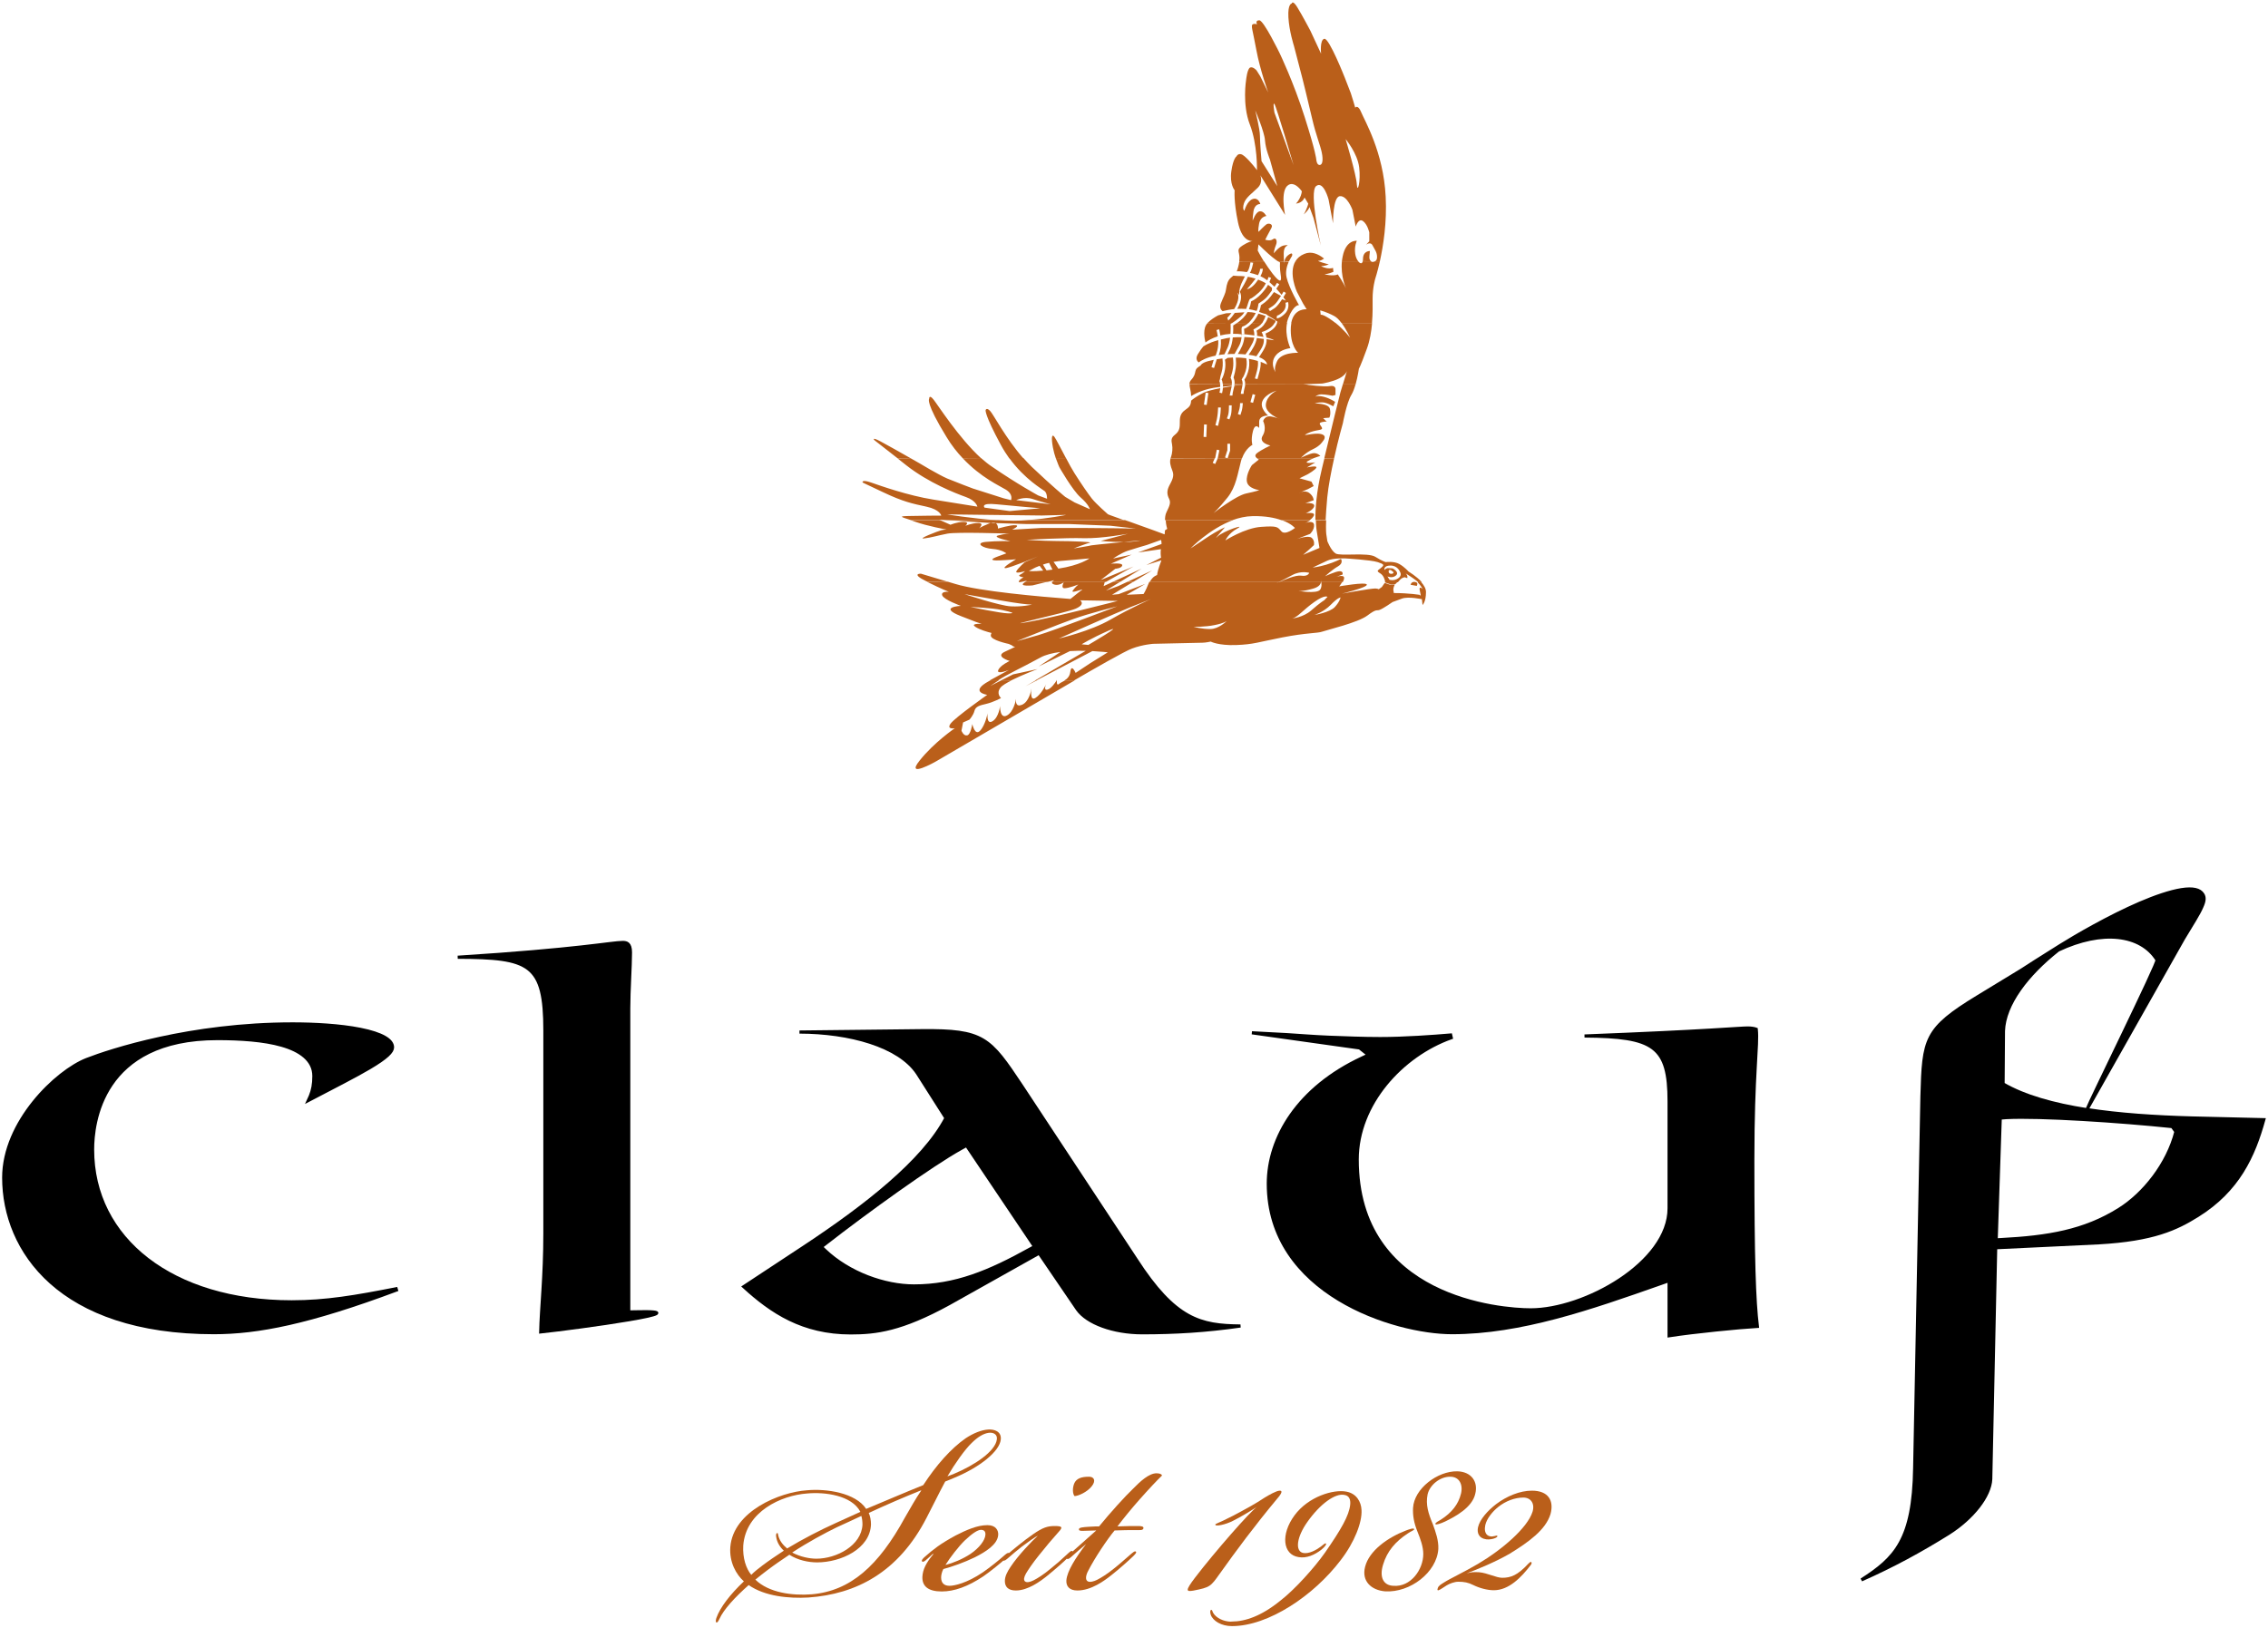 <?xml version="1.0" encoding="utf-8"?>
<!-- Generator: Adobe Illustrator 28.7.1, SVG Export Plug-In . SVG Version: 9.03 Build 54978)  -->
<svg xmlns="http://www.w3.org/2000/svg" version="1.1" width="110" height="79"><svg xmlns:xlink="http://www.w3.org/1999/xlink" version="1.0" id="Ebene_1" x="0" y="0" viewBox="0 0 183.97 132.09" enable-background="new 0 0 183.97 132.09" xml:space="preserve" width="110" height="79">
<g>
	<path fill-rule="evenodd" clip-rule="evenodd" fill="#BA5F1A" d="M70.26,122.41c-0.86-1.31-3.24-1.66-4.81-1.51   c-2.2,0.15-5.97,1.69-6.21,4.6c-0.09,1.25,0.48,2.23,1.1,2.79c-1.1,1.04-1.93,2.11-2.23,2.97c-0.03,0.09-0.09,0.33,0,0.36   c0.09,0.03,0.15-0.09,0.24-0.27c0.36-0.8,1.28-1.78,2.38-2.76c1.31,0.92,3.27,1.1,4.84,1.01c3.86-0.27,7.3-2.02,9.59-6.47   c0.47-0.89,0.95-1.9,1.51-2.94c0.24-0.09,0.59-0.24,0.8-0.33c1.99-0.83,3.62-2.11,3.71-3.09c0.06-0.65-0.53-0.83-1.01-0.8   c-0.56,0.03-1.22,0.3-1.84,0.71c-1.19,0.83-2.38,2.17-3.44,3.8C73.32,121.11,71.9,121.73,70.26,122.41L70.26,122.41z M76.85,119.77   c0.59-1.01,1.43-2.2,1.96-2.7c0.48-0.48,0.95-0.77,1.37-0.83c0.39-0.06,0.74,0.12,0.68,0.53c-0.12,0.98-1.84,2.11-3.47,2.79   C77.24,119.62,77,119.71,76.85,119.77L76.85,119.77z M66.28,126.75c1.93,0,4.31-1.1,4.37-3.09c0-0.33-0.06-0.65-0.18-0.92   c1.46-0.68,2.79-1.25,4.25-1.84v0.03c-0.45,0.65-0.86,1.4-1.31,2.17c-2.14,3.92-4.42,5.97-7.57,6.24   c-1.57,0.12-3.47-0.12-4.57-1.19c0.33-0.27,0.62-0.5,0.98-0.77c0.59-0.45,1.16-0.83,1.78-1.25   C64.71,126.57,65.57,126.75,66.28,126.75L66.28,126.75z M66.22,126.45c-0.56,0-1.31-0.15-1.96-0.5c1.31-0.86,2.64-1.57,3.62-2.05   c0.71-0.33,1.37-0.62,1.99-0.92c0.06,0.21,0.09,0.45,0.09,0.71C69.88,125.38,67.86,126.45,66.22,126.45L66.22,126.45z    M69.79,122.65c-0.65,0.3-1.31,0.59-1.96,0.89c-1.31,0.59-2.7,1.31-3.98,2.08c-0.33-0.27-0.59-0.59-0.71-1.01   c-0.03-0.12-0.03-0.24-0.09-0.24c-0.09,0-0.12,0.15-0.09,0.3c0.06,0.45,0.3,0.83,0.62,1.13c-0.68,0.45-1.16,0.77-1.72,1.19   c-0.33,0.24-0.68,0.53-0.92,0.77c-0.42-0.5-0.71-1.37-0.65-2.38c0.21-2.76,3.09-4.07,5.17-4.22   C66.91,121.02,69.1,121.31,69.79,122.65L69.79,122.65z"/>
	<path fill-rule="evenodd" clip-rule="evenodd" fill="#BA5F1A" d="M77.02,128.65c-0.45,0-0.68-0.24-0.68-0.68   c0-0.18,0.06-0.45,0.18-0.68c0.68-0.18,1.69-0.53,2.55-0.95c0.89-0.45,1.84-1.04,1.9-1.81c0.03-0.39-0.21-0.8-0.86-0.8h-0.03   c-0.8,0-1.69,0.39-2.55,0.83c-0.56,0.3-1.13,0.65-1.46,0.89c-0.45,0.33-0.71,0.54-1.1,0.89c-0.12,0.12-0.24,0.24-0.18,0.33   c0.06,0.06,0.15,0.03,0.3-0.09c0.18-0.15,0.5-0.45,0.59-0.53l0.03,0.03c-0.59,0.71-0.86,1.25-0.89,1.84   c-0.03,0.77,0.48,1.19,1.57,1.19c1.01,0,2.11-0.39,3.36-1.22c0.53-0.36,1.48-1.13,1.87-1.49c0.18-0.15,0.3-0.3,0.24-0.39   c-0.06-0.06-0.15-0.03-0.33,0.12c-0.56,0.5-1.25,1.04-1.81,1.43C78.42,128.44,77.41,128.65,77.02,128.65L77.02,128.65z    M76.69,126.96c0.36-0.59,1.1-1.54,1.57-1.99c0.59-0.56,1.04-0.86,1.31-0.86c0.27,0,0.39,0.15,0.36,0.42   c-0.03,0.42-0.48,1.04-1.22,1.54C78.09,126.48,77.29,126.81,76.69,126.96L76.69,126.96z"/>
	<path fill-rule="evenodd" clip-rule="evenodd" fill="#BA5F1A" d="M88.32,119.8c-0.56,0-1.01,0.12-1.19,0.56   c-0.15,0.39-0.12,0.83,0.03,1.01c0.3,0,1.04-0.33,1.4-0.8c0.36-0.45,0.18-0.77-0.21-0.77H88.32L88.32,119.8z M84.19,124.58   c-0.47,0.42-1.63,1.63-2.23,2.55c-0.24,0.36-0.45,0.74-0.45,1.13c0,0.47,0.27,0.77,0.89,0.77c0.98,0,1.99-0.74,2.58-1.22   c0.59-0.48,1.34-1.13,1.69-1.49c0.09-0.09,0.42-0.39,0.33-0.47c-0.09-0.09-0.21,0.03-0.47,0.27c-0.48,0.45-0.74,0.68-1.37,1.19   c-0.5,0.42-1.01,0.74-1.31,0.89c-0.3,0.15-0.56,0.21-0.71,0.09c-0.12-0.12-0.09-0.33,0.09-0.65c0.18-0.3,0.53-0.83,1.04-1.46   c0.59-0.74,1.07-1.31,1.6-1.9c0.36-0.39,0.3-0.48-0.33-0.48c-0.56,0-0.95,0.12-1.72,0.65c-0.71,0.48-1.78,1.37-2.11,1.66   c-0.33,0.3-0.39,0.42-0.33,0.48c0.09,0.06,0.21-0.03,0.45-0.24c0.3-0.27,0.62-0.53,1.07-0.89   C83.36,125.12,83.98,124.67,84.19,124.58L84.19,124.58z"/>
	<path fill="#BA5F1A" d="M88.1,125.26c-0.86,1.13-1.54,2.2-1.6,2.94c-0.03,0.45,0.21,0.83,0.89,0.83c1.13,0,2.2-0.8,2.73-1.22   c0.62-0.48,1.48-1.25,1.81-1.57c0.21-0.21,0.27-0.3,0.21-0.36c-0.09-0.09-0.27,0.09-0.42,0.21c-0.36,0.3-0.86,0.77-1.4,1.19   c-0.48,0.39-0.98,0.71-1.34,0.89c-0.24,0.12-0.56,0.21-0.74,0.12c-0.24-0.12-0.15-0.53,0.03-0.86c0.53-1.04,1.54-2.55,2.14-3.27   c0.68-0.03,1.16-0.03,1.81-0.03c0.24,0,0.5,0.03,0.53-0.15c0.03-0.15-0.18-0.18-0.42-0.18c-0.48,0-1.01,0-1.69,0.03   c0.59-0.77,1.13-1.43,1.81-2.2c0.68-0.77,1.46-1.6,1.81-1.93c-0.03-0.09-0.15-0.18-0.45-0.18c-0.62,0-1.34,0.68-1.87,1.22   c-0.68,0.65-1.87,1.96-2.79,3.09c-0.12,0-0.45,0-0.83,0.03c-0.48,0.03-0.77,0.06-0.8,0.18c-0.03,0.15,0.12,0.15,0.33,0.15   c0.36,0,0.68-0.03,1.07-0.03c-0.56,0.5-1.37,1.22-2.17,1.93c-0.21,0.18-0.27,0.3-0.21,0.36c0.06,0.06,0.15,0.03,0.36-0.15   C87.27,125.98,87.62,125.65,88.1,125.26L88.1,125.26z"/>
	<path fill-rule="evenodd" clip-rule="evenodd" fill="#BA5F1A" d="M101.97,122.24c-0.5,0.3-3.5,3.74-5.02,5.73   c-0.86,1.13-0.71,1.16-0.15,1.07c1.37-0.27,1.4-0.33,2.14-1.37c1.4-1.96,2.76-3.8,4.66-6.09c0.42-0.48,0.42-0.65,0.21-0.65   c-0.27,0-0.89,0.36-1.22,0.56c-0.74,0.5-1.69,1.01-2.58,1.48c-1.37,0.71-1.46,0.62-1.42,0.74c0.03,0.12,0.77,0,1.42-0.33   C100.63,123.07,101.38,122.62,101.97,122.24L101.97,122.24z"/>
	<path fill="#BA5F1A" d="M99.88,131.56c-0.62,0-1.25-0.3-1.49-0.74c-0.06-0.12-0.06-0.24-0.15-0.21c-0.09,0-0.09,0.21-0.03,0.39   c0.18,0.5,0.86,0.92,1.72,0.92c2.97,0,6.65-2.49,8.82-5.35c1.13-1.46,1.75-3.09,1.69-4.07c-0.03-0.68-0.42-1.34-1.22-1.49   c-1.04-0.21-3.09,0.39-4.22,1.93c-1.13,1.54-0.95,3.18,0.33,3.38c0.65,0.12,1.31-0.18,1.84-0.59c0.3-0.24,0.45-0.47,0.39-0.5   c-0.06-0.09-0.21,0.09-0.42,0.24c-0.36,0.27-0.98,0.62-1.46,0.51c-0.65-0.18-0.48-1.31,0.36-2.5c1.04-1.48,2.29-2.38,3.03-2.2   c0.36,0.06,0.5,0.36,0.45,0.8c-0.09,0.86-0.71,1.96-2.05,3.89c-0.86,1.22-2.46,3-3.62,3.89c-1.54,1.25-2.85,1.69-3.95,1.69H99.88   L99.88,131.56z"/>
	<path fill="#BA5F1A" d="M117.65,119.8c0.71,0,1.04,0.62,0.86,1.37c-0.21,0.86-0.74,1.54-1.63,2.11c-0.18,0.12-0.47,0.24-0.45,0.36   c0.03,0.09,0.42-0.03,0.8-0.21c0.8-0.39,2.2-1.13,2.44-2.26c0.24-0.98-0.33-1.78-1.46-1.81c-1.6-0.03-3.5,1.4-3.59,2.97   c-0.03,0.59,0.06,1.19,0.36,1.93c0.24,0.59,0.47,1.22,0.47,1.81c0,1.25-1.01,2.7-2.43,2.58c-0.77-0.03-1.16-0.65-0.83-1.72   c0.33-1.1,1.01-1.87,1.99-2.52c0.3-0.21,0.56-0.27,0.53-0.36c-0.03-0.12-0.45,0.03-0.68,0.12c-1.46,0.56-2.97,1.63-3.3,2.94   c-0.3,1.16,0.5,1.9,1.63,1.99c2.02,0.12,4.19-1.54,4.31-3.44c0.03-0.68-0.21-1.37-0.45-2.02c-0.36-0.86-0.59-1.57-0.42-2.41   c0.18-0.77,1.01-1.43,1.81-1.43H117.65L117.65,119.8z"/>
	<path fill="#BA5F1A" d="M118.97,127.64c0.95-0.36,2.32-0.92,3.5-1.6c1.54-0.95,2.91-1.93,3.3-3.21c0.3-1.1-0.18-1.9-1.51-1.9   c-0.98,0-2.05,0.45-2.91,1.1c-0.68,0.53-1.31,1.22-1.46,1.87c-0.09,0.42,0.03,0.89,0.68,0.98c0.24,0.03,0.54-0.03,0.68-0.09   c0.09-0.03,0.24-0.12,0.21-0.18c-0.03-0.06-0.09-0.03-0.21,0c-0.56,0.15-0.92-0.18-0.77-0.89c0.12-0.53,0.59-1.1,1.04-1.46   c0.62-0.5,1.37-0.77,2.05-0.77c0.59,0,0.95,0.47,0.74,1.16c-0.42,1.31-2.46,3.06-4.42,4.22c-1.1,0.65-2.32,1.22-2.76,1.51   c-0.24,0.15-0.45,0.27-0.5,0.45c-0.06,0.15-0.03,0.21,0.06,0.18c0.12-0.03,0.45-0.27,0.65-0.39c0.24-0.15,0.65-0.3,0.95-0.3   c0.47,0,0.8,0.06,1.22,0.27c0.48,0.24,1.13,0.42,1.66,0.42c1.22,0,2.23-1.04,3-2.05c0.03-0.03,0.12-0.18,0.03-0.24   c-0.06-0.03-0.15,0.06-0.24,0.15c-0.86,0.92-1.4,1.13-2.11,1.13c-0.48,0-1.19-0.39-1.87-0.45   C119.48,127.52,119.33,127.55,118.97,127.64L118.97,127.64z"/>
	<path d="M162.25,90.7l-0.33,9.88l0.39-0.02c3.82-0.2,6.75-0.68,9.59-2.46c2.01-1.26,3.93-3.68,4.6-6.3l-0.3-0.41   c-4.2-0.44-10.71-0.87-13.44-0.73L162.25,90.7L162.25,90.7z M169.28,90.02c0.25-0.68,5.81-11.96,5.69-12.15   c-1.31-2.1-4.44-2.49-8.02-0.8c-2.51,1.98-4.36,4.39-4.44,6.56l-0.03,4.3C164.21,88.94,166.59,89.6,169.28,90.02L169.28,90.02z    M167.13,76.69c1.25-0.78,3.91-2.33,6.43-3.42c1.26-0.54,2.45-0.95,3.38-1.1c0.95-0.15,1.5-0.01,1.74,0.37   c0.15,0.24,0.16,0.51-0.09,1.05c-0.12,0.28-0.31,0.62-0.56,1.04l-0.92,1.52l-7.83,13.86c2.64,0.41,5.57,0.6,8.49,0.68l5.86,0.14   c-0.82,2.95-2.07,5.72-5.37,7.78c-1.73,1.08-3.6,1.96-8.01,2.21l-8.37,0.4l-0.4,18.78c-0.06,1.37-1.47,3.17-3.44,4.41   c-2.28,1.42-4.48,2.62-7.05,3.76c2.73-1.75,4.23-3.23,4.32-9.08l0.59-30.15c0.13-4.67,0.22-5.46,4.5-8.07l3.58-2.18   C164.48,78.36,165.47,77.73,167.13,76.69L167.13,76.69z"/>
	<path fill="none" stroke="#000000" stroke-width="0.255" stroke-miterlimit="3.864" d="M162.25,90.7l-0.33,9.88l0.39-0.02   c3.82-0.2,6.75-0.68,9.59-2.46c2.01-1.26,3.93-3.68,4.6-6.3l-0.3-0.41c-4.2-0.44-10.71-0.87-13.44-0.73L162.25,90.7L162.25,90.7z    M169.28,90.02c0.25-0.68,5.81-11.96,5.69-12.15c-1.31-2.1-4.44-2.49-8.02-0.8c-2.51,1.98-4.36,4.39-4.44,6.56l-0.03,4.3   C164.21,88.94,166.59,89.6,169.28,90.02L169.28,90.02z M167.13,76.69c1.25-0.78,3.91-2.33,6.43-3.42c1.26-0.54,2.45-0.95,3.38-1.1   c0.95-0.15,1.5-0.01,1.74,0.37c0.15,0.24,0.16,0.51-0.09,1.05c-0.12,0.28-0.31,0.62-0.56,1.04l-0.92,1.52l-7.83,13.86   c2.64,0.41,5.57,0.6,8.49,0.68l5.86,0.14c-0.82,2.95-2.07,5.72-5.37,7.78c-1.73,1.08-3.6,1.96-8.01,2.21l-8.37,0.4l-0.4,18.78   c-0.06,1.37-1.47,3.17-3.44,4.41c-2.28,1.42-4.48,2.62-7.05,3.76c2.73-1.75,4.23-3.23,4.32-9.08l0.59-30.15   c0.13-4.67,0.22-5.46,4.5-8.07l3.58-2.18C164.48,78.36,165.47,77.73,167.13,76.69L167.13,76.69z"/>
	<path fill-rule="evenodd" clip-rule="evenodd" d="M32.16,104.65c-7.1,2.65-11.24,3.46-14.81,3.46c-12.5,0-17.05-6.67-17.05-12.58   c0-4.51,4.26-8.61,6.73-9.58c1.9-0.74,8.41-2.89,16.7-2.89c1.75,0,3.85,0.11,5.5,0.44c1.75,0.35,2.61,0.86,2.61,1.46   c0,0.35-0.44,0.82-1.88,1.67c-1.15,0.68-2.79,1.51-4.95,2.64l0.16-0.35c0.2-0.49,0.29-0.98,0.29-1.63c0-1.31-1.14-2.08-2.61-2.5   c-1.46-0.42-3.37-0.54-5.22-0.54c-9.43,0-10.12,6.91-10.12,9c0,7.26,6.46,12.36,16.15,12.36c2.78,0,5.17-0.41,8.47-1.06   L32.16,104.65L32.16,104.65z"/>
	<path fill="none" stroke="#000000" stroke-width="0.255" stroke-miterlimit="3.864" d="M32.16,104.65   c-7.1,2.65-11.24,3.46-14.81,3.46c-12.5,0-17.05-6.67-17.05-12.58c0-4.51,4.26-8.61,6.73-9.58c1.9-0.74,8.41-2.89,16.7-2.89   c1.75,0,3.85,0.11,5.5,0.44c1.75,0.35,2.61,0.86,2.61,1.46c0,0.35-0.44,0.82-1.88,1.67c-1.15,0.68-2.79,1.51-4.95,2.64l0.16-0.35   c0.2-0.49,0.29-0.98,0.29-1.63c0-1.31-1.14-2.08-2.61-2.5c-1.46-0.42-3.37-0.54-5.22-0.54c-9.43,0-10.12,6.91-10.12,9   c0,7.26,6.46,12.36,16.15,12.36c2.78,0,5.17-0.41,8.47-1.06L32.16,104.65L32.16,104.65z"/>
	<path d="M43.86,108.05c0.04-1.91,0.34-4.45,0.34-8.01V83.61c0-5.46-1.23-5.94-7.07-5.96c9.8-0.62,12.49-1.2,13.38-1.2   c0.32,0,0.63,0.07,0.63,0.81c0,1.14-0.14,3.09-0.14,4.55v24.62l0.5-0.01C57.45,106.27,46.79,107.74,43.86,108.05L43.86,108.05z"/>
	<path fill="none" stroke="#000000" stroke-width="0.255" stroke-miterlimit="3.864" d="M43.86,108.05   c0.04-1.91,0.34-4.45,0.34-8.01V83.61c0-5.46-1.23-5.94-7.07-5.96c9.8-0.62,12.49-1.2,13.38-1.2c0.32,0,0.63,0.07,0.63,0.81   c0,1.14-0.14,3.09-0.14,4.55v24.62l0.5-0.01C57.45,106.27,46.79,107.74,43.86,108.05L43.86,108.05z"/>
	<path fill-rule="evenodd" clip-rule="evenodd" d="M64.85,83.72l9.92-0.11c5.01-0.05,5.5,0.57,8.09,4.46l9.29,14.09   c3.17,4.91,5.23,5.38,8.47,5.41c-2.79,0.4-5.29,0.55-7.97,0.55c-2.33,0-4.47-0.78-5.26-1.91l-3.1-4.55l-7.31,4.1   c-3.88,2.13-5.93,2.37-7.97,2.37c-3.89,0-6.42-1.68-8.68-3.75l4.9-3.23c4.92-3.25,9.65-6.93,11.5-10.45l-2.31-3.63   C72.92,84.82,68.9,83.73,64.85,83.72L64.85,83.72z M78.4,92.92l-0.45,0.25c-2.39,1.32-7.69,5.14-11.02,7.74l-0.31,0.24l0.28,0.27   c1.96,1.87,4.86,2.9,7.24,2.9c3.35,0,6.09-1.14,9.43-3l0.35-0.19L78.4,92.92L78.4,92.92z"/>
	<path fill="none" stroke="#000000" stroke-width="0.255" stroke-miterlimit="3.864" d="M64.85,83.72l9.92-0.11   c5.01-0.05,5.5,0.57,8.09,4.46l9.29,14.09c3.17,4.91,5.23,5.38,8.47,5.41c-2.79,0.4-5.29,0.55-7.97,0.55   c-2.33,0-4.47-0.78-5.26-1.91l-3.1-4.55l-7.31,4.1c-3.88,2.13-5.93,2.37-7.97,2.37c-3.89,0-6.42-1.68-8.68-3.75l4.9-3.23   c4.92-3.25,9.65-6.93,11.5-10.45l-2.31-3.63C72.92,84.82,68.9,83.73,64.85,83.72L64.85,83.72z M78.4,92.92l-0.45,0.25   c-2.39,1.32-7.69,5.14-11.02,7.74l-0.31,0.24l0.28,0.27c1.96,1.87,4.86,2.9,7.24,2.9c3.35,0,6.09-1.14,9.43-3l0.35-0.19L78.4,92.92   L78.4,92.92z"/>
	<path d="M135.38,103.89l-0.68,0.24c-5.71,2.01-11.36,3.98-16.92,3.98c-4.64,0-14.9-3.17-14.9-12.09c0-3.72,2.41-7.77,7.6-10.19   l0.53-0.25l-0.72-0.57l-8.74-1.23l2.83,0.15c1.01,0.06,2.14,0.16,3.4,0.21c1.32,0.05,2.79,0.11,4.18,0.11   c1.94,0,4.32-0.17,5.71-0.29l0.05,0.22c-4,1.42-7.63,5.37-7.63,9.88c0,11.29,11.65,12.2,14.07,12.2c4.35,0,11.23-3.8,11.23-8.24   v-8.67c0-4.51-1.24-5.27-6.86-5.31c10.06-0.39,12.56-0.65,13.24-0.65c0.27,0,0.53,0.04,0.69,0.1c0.14,1.32-0.28,3.48-0.28,10.64   c0,8,0.12,11.41,0.37,13.47c-1.51,0.09-5.09,0.44-7.16,0.76V103.89L135.38,103.89z"/>
	<path fill="none" stroke="#000000" stroke-width="0.255" stroke-miterlimit="3.864" d="M135.38,103.89l-0.68,0.24   c-5.71,2.01-11.36,3.98-16.92,3.98c-4.64,0-14.9-3.17-14.9-12.09c0-3.72,2.41-7.77,7.6-10.19l0.53-0.25l-0.72-0.57l-8.74-1.23   l2.83,0.15c1.01,0.06,2.14,0.16,3.4,0.21c1.32,0.05,2.79,0.11,4.18,0.11c1.94,0,4.32-0.17,5.71-0.29l0.05,0.22   c-4,1.42-7.63,5.37-7.63,9.88c0,11.29,11.65,12.2,14.07,12.2c4.35,0,11.23-3.8,11.23-8.24v-8.67c0-4.51-1.24-5.27-6.86-5.31   c10.06-0.39,12.56-0.65,13.24-0.65c0.27,0,0.53,0.04,0.69,0.1c0.14,1.32-0.28,3.48-0.28,10.64c0,8,0.12,11.41,0.37,13.47   c-1.51,0.09-5.09,0.44-7.16,0.76V103.89L135.38,103.89z"/>
	<path fill-rule="evenodd" clip-rule="evenodd" fill="#BA5F1A" d="M81.23,55.18l-0.9,0.46c0.07-0.04,0.25-0.16,0.67-0.45   c0.01,0,0.01-0.01,0.02-0.01l-0.68,0l-0.11,0.06c-1.66,0.9-0.15,1.12-0.15,1.12s-2.57,1.81-2.96,2.32   c-0.39,0.52,0.33,0.39,0.33,0.39s-1.69,1.15-2.86,2.63c-1.18,1.48,1.3,0.08,1.3,0.08l9.95-5.81c0,0,0.55-0.33,1.33-0.78l-0.78,0   c-0.18,0.11-0.37,0.18-0.48,0.28c-0.21,0.19-0.19-0.18-0.18-0.29l-0.02,0.01c-0.08,0.13-0.43,0.67-0.75,0.75   c-0.34,0.08-0.12-0.41-0.09-0.47c-0.03,0.07-0.4,0.84-0.88,1.14c-0.44,0.28-0.35-0.58-0.32-0.77c-0.03,0.19-0.2,1.09-0.78,1.33   c-0.49,0.2-0.5-0.24-0.47-0.48c-0.06,0.3-0.24,1.05-0.72,1.33c-0.61,0.36-0.58-0.76-0.58-0.76s-0.09,0.92-0.61,1.24   c-0.52,0.31-0.4-0.65-0.4-0.65s-0.18,0.97-0.61,1.42c-0.43,0.45-0.63-0.54-0.63-0.54s-0.13,0.88-0.43,0.92   c-0.29,0.05-0.45-0.38-0.45-0.38l0.13-0.67l0.52-0.23c0,0,0.31-0.34,0.4-0.7c0.09-0.36,0.4-0.45,0.97-0.58   c0.56-0.13,1.19-0.47,1.19-0.47s-0.43-0.36-0.04-0.85c0.12-0.16,0.47-0.37,0.89-0.58L81.23,55.18L81.23,55.18z M84.02,55.18   l-0.83,0.48l0.92-0.48H84.02L84.02,55.18z"/>
	<path fill-rule="evenodd" clip-rule="evenodd" fill="#BA5F1A" d="M76.88,47.18l0.6,0.18c2.01,0.61,6.86,1.03,9.35,1.22   c0.15-0.11,0.72-0.59,0.94-0.74c0.21-0.15-0.96,0.36-0.75,0.06c0.21-0.3,0.45-0.49,0.45-0.49s-0.78,0.3-1.12,0.3   c-0.33,0-0.06-0.48-0.06-0.48s-0.39,0.3-0.78,0.18c-0.21-0.07-0.2-0.17-0.15-0.24l4.33,0.01l-0.08,0.04l-0.09,0.32l0.78-0.36   l0.58,0l-1.17,0.72l0.99-0.36l0.77-0.36h0.47l-1.74,1.06l0.54-0.05l2.16-0.83l-1.51,0.88l1.37-0.06c0,0,0.18-0.27,0.41-0.86   c0.02-0.05,0.04-0.09,0.06-0.13l10.48,0c-0.1,0.06-0.16,0.09-0.16,0.09s0.07-0.03,0.18-0.08l3.42,0c-0.02,0.18-0.15,0.4-0.63,0.54   c-0.92,0.27-1.24,0.18-1.24,0.18s1.53,0.27,1.8-0.09c0.14-0.19,0.13-0.44,0.09-0.63l1.71,0c-0.11,0.19-0.25,0.36-0.25,0.36   s2.15-0.38,2.24-0.15c0.09,0.23-2.02,0.74-2.02,0.74s2.3-0.42,2.71-0.42c0.12,0,0.22,0.03,0.28,0.06l0.25-0.18l0.23-0.33l0.42,0.14   c0,0,0.17,0.01,0.4-0.01c-0.05,0.1-0.12,0.26-0.12,0.43l0.04,0.26c1.24,0,2.11,0.15,2.11,0.15s0.15,0.26,0.01-0.29   c-0.14-0.54,0.23-0.18,0.23-0.18s-0.18-0.32-0.43-0.57l0.29-0.01c0.23,0.26,0.4,0.54,0.4,0.82c0,0.81-0.28,1.05-0.28,1.05   l-0.05-0.47c0,0-1.09-0.24-1.62-0.05c-0.53,0.19-0.76,0.28-0.76,0.28s-0.77,0.54-1.06,0.64c-0.28,0.09-0.23-0.11-0.99,0.46   c-0.76,0.57-3.26,1.16-3.65,1.3c-0.38,0.14-1.29,0.09-3.24,0.47c-1.95,0.38-2.33,0.57-3.76,0.62c-1.43,0.05-2.05-0.28-2.05-0.28   s-0.43,0.09-0.66,0.09c-0.24,0-4,0.09-4,0.09s-0.82,0.05-1.72,0.38c-0.6,0.22-3.13,1.67-4.72,2.6l-0.78,0   c0.22-0.13,0.44-0.32,0.49-0.71c0.09-0.7,0.43,0.09,0.43,0.09l1.19-0.79l1.42-0.88c0,0-0.51-0.06-1.25-0.1l-4.54,2.38h-0.1l4.1-2.4   c-0.4-0.01-0.84-0.01-1.28,0.02l-2.54,1.25l1.77-1.18c-0.62,0.08-1.21,0.22-1.64,0.46c-1.62,0.89-2.75,1.38-3.42,1.85l-0.68,0   l1.56-0.85c0,0-1.02,0.41-0.87,0.02c0.15-0.39,0.93-0.75,0.93-0.75s-1.24-0.36-0.39-0.75l0.83-0.39c-0.08-0.02-0.19-0.04-0.25-0.12   l-0.26-0.12c0,0-1.51-0.31-1.46-0.7c0.01-0.1,0.03-0.15,0.06-0.19c-0.32-0.08-0.95-0.26-1.3-0.49c-0.43-0.27,0.3-0.26,0.49-0.25   c-0.12-0.03-0.49-0.16-1.68-0.63c-1.89-0.74,0-0.83,0-0.83s-1.37-0.49-1.51-0.85c-0.13-0.36,0.54-0.29,0.54-0.29   s-0.56-0.21-1.77-0.81L76.88,47.18L76.88,47.18z M84.97,47.18l-1.21,0.3c0,0-1.2,0.12-0.66-0.24c0.03-0.02,0.06-0.04,0.08-0.06   L84.97,47.18L84.97,47.18z M112.34,47.18c0,0.03,0.01,0.05,0.01,0.06l0.43,0.15c0,0,0.17,0.01,0.4-0.01   c0.07-0.06,0.13-0.13,0.19-0.2L112.34,47.18L112.34,47.18z M82.04,55.18c0.9-0.45,2.12-0.91,2.12-0.91l-1.98,0.43l-0.96,0.48H82.04   L82.04,55.18z M85.71,55.18c0-0.02,0-0.03,0-0.03s-0.01,0.01-0.02,0.03L85.71,55.18L85.71,55.18z M114.42,47.43l0.5,0.09   c0,0,0.18-0.27-0.14-0.32C114.46,47.16,114.42,47.43,114.42,47.43L114.42,47.43z M107.68,48.41c0,0-0.2-0.2-1.06,0.41   c-0.86,0.6-1.4,1.28-1.78,1.33c-0.07,0.03,0.87-0.07,1.51-0.63c0.74-0.65,1.06-0.83,1.06-0.83L107.68,48.41L107.68,48.41z    M108.74,48.46c0,0-0.2-0.02-0.79,0.59c-0.59,0.6-1.33,0.83-1.33,0.83s1.25-0.2,1.66-0.65C108.69,48.78,108.74,48.46,108.74,48.46   L108.74,48.46z M96.81,50.84c0,0,0.94,0.02,1.71-0.14c0.77-0.15,0.99-0.33,0.99-0.33s-0.65,0.65-1.33,0.65   C97.51,51.03,96.81,50.84,96.81,50.84L96.81,50.84z M85.89,51.79c0,0,4.95-2.21,5.87-2.57l1.6-0.63c0,0-1.55,0.67-3.24,1.64   C88.44,51.21,85.89,51.79,85.89,51.79L85.89,51.79z M90.62,49.18c0,0-5.18,1.98-6.41,2.34C82.97,51.88,82.48,52,82.48,52   s3.33-1.35,4.61-1.8C88.37,49.74,90.62,49.18,90.62,49.18L90.62,49.18z M87.61,48.69l3.06,0.05c0,0-5.2,1.35-7.38,1.73   c-2.18,0.38,3.11-0.74,3.96-1.1C88.1,49,87.61,48.69,87.61,48.69L87.61,48.69z M78.24,48.19c0,0,2.74,0.49,3.89,0.67   c1.15,0.18,1.58,0.18,1.58,0.18S82.9,49.23,82,49.18C81.1,49.14,78.24,48.19,78.24,48.19L78.24,48.19z M78.72,49.23   c0,0,1.76,0.07,2.57,0.25s1.12,0.27,0.49,0.27C81.15,49.74,78.72,49.23,78.72,49.23L78.72,49.23z M87.74,52.26   c0,0,0.7-0.45,2.16-1.1c1.46-0.65-1.62,1.15-1.62,1.15L87.74,52.26L87.74,52.26z"/>
	<path fill-rule="evenodd" clip-rule="evenodd" fill="#BA5F1A" d="M76.84,42.18l3.42,0.23l2.93,0.09h3.49l3.4,0.14l2.05,0.23   c0,0-2.75-0.05-4.3-0.05h-3.35l-2.38,0.14c0,0,0.67-0.32,0.29-0.36c-0.38-0.05-1.44,0.27-1.44,0.27s0.06-0.72-0.72-0.41   c-0.79,0.32-0.83,0.41-0.83,0.41s0.5-0.45-0.04-0.45c-0.54,0-1.06,0.23-1.06,0.23s0.41-0.32-0.14-0.32c-0.54,0-1.06,0.23-1.06,0.23   l-0.81-0.36h-2.37c0.09,0.03,0.19,0.07,0.3,0.11c1,0.36,2.57,0.64,2.57,0.64s-0.21,0-0.45,0.06c-0.24,0.06-1.96,0.72-1.39,0.66   c0.57-0.06,1.12-0.24,1.9-0.39c0.78-0.15,5.04,0,5.04,0s-0.39,0-0.93,0.15c-0.54,0.15,1,0.46,1,0.46s-1.09-0.03-2,0.06   c-0.91,0.09-0.24,0.52,0.55,0.57c0.78,0.06,1.12,0.36,1.12,0.36l-0.66,0.24c-0.66,0.24-0.64,0.36,0.12,0.33   c0.75-0.03,1.33-0.09,1.33-0.09s-1.24,0.72-0.87,0.72c0.36,0,2.64-0.95,2.64-0.95l-1.07,0.47c0,0-0.52,0.45-0.67,0.72   c-0.15,0.27,0.7,0,0.7,0s-0.18,0.18-0.42,0.3c-0.24,0.12,0.3,0.21,0.3,0.21s-0.3,0.12-0.39,0.33c-0.09,0.2,0.89-0.21,0.57,0.03   l1.79,0l0.51-0.13c0,0-0.08,0.05-0.12,0.12l4.33,0.01l1.72-0.97l0.5-0.27l-2.66,1.1l1.19-0.92c0,0,0.51-0.03,0.56-0.27   c0.05-0.24-0.92-0.14-0.92-0.14l1.69-0.74l-1.51,0.32c0,0,0.65-0.45,1.19-0.63c0.54-0.18,1.55-0.47,1.55-0.47l1.15-0.41   c0,0,0.04,0.11,0.04,0.33l-1.91,0.69l1.86-0.27c-0.04,0.24-0.02,0.5,0.01,0.69l-1.19,0.6l1.22-0.39c0,0.04-0.03,0.06-0.17,0.48   c-0.18,0.54-0.18,0.72-0.18,0.72s-0.36,0.09-0.59,0.56l10.48,0c0.21-0.1,0.61-0.31,1.08-0.56c0.7-0.38,1.37-0.18,1.37-0.18   s-0.09,0.32-0.65,0.23c-0.44-0.07-1.39,0.34-1.78,0.52l3.42,0c0.01-0.16-0.07-0.29-0.07-0.29s0.06,0.12,0.09,0.29l1.71,0   c0.06-0.11,0.11-0.23,0.11-0.34c0-0.29-0.63-0.09-0.63-0.09l0.5-0.18c0,0,0.09-0.27-0.23-0.27c-0.32,0-1.19,0.41-1.19,0.41   s0.59-0.54,1.06-0.81c0.47-0.27,0.23-0.6,0.23-0.6s-0.51,0.27-1.19,0.47c-0.68,0.2-1.1,0.23-1.1,0.23s0.7-0.33,1.19-0.56   c0.5-0.23,1.46-0.18,1.46-0.18s2.06,0.12,2.62,0.3c0.56,0.18,0.54,0.24,0.27,0.47c-0.27,0.23-0.41,0.23-0.05,0.45   c0.29,0.18,0.37,0.56,0.4,0.72l1.02-0.01c0.06-0.07,0.12-0.14,0.18-0.2c0.2-0.2,0.38-0.2,0.38-0.2l0.2,0.07   c0.07-0.23-0.14-0.39-0.14-0.39s0.59,0.36,0.9,0.61c0.05,0.03,0.09,0.07,0.13,0.11l0.29-0.01c-0.44-0.48-1.07-0.85-1.07-0.85   s-0.33-0.38-0.76-0.62c-0.43-0.24-1.09-0.15-1.09-0.15s-0.24-0.05-0.85-0.43c-0.62-0.38-2.84-0.03-3.22-0.27   c-0.38-0.24-0.67-1-0.67-1l-0.09-0.59c0,0-0.04-0.28-0.01-1.11l-0.83,0.01c0.01,0.54,0.06,0.82,0.06,0.82l0.23,1.42l-1.33,0.56   l0.47-0.41l0.41-0.38c0,0,0.09-0.36-0.18-0.59c-0.27-0.23-1.19,0.09-1.19,0.09l1.06-0.41c0,0,0.36-0.33,0.32-0.74   c-0.05-0.41-0.72-0.14-0.72-0.14s0.2-0.07,0.41-0.23l-2.29,0c0.77,0.28,1.05,0.63,1.05,0.63s-0.79,0.63-1.1,0.27   c-0.32-0.36-0.32-0.45-1.64-0.36c-1.33,0.09-2.9,1.1-2.9,1.1s0.23-0.56,0.97-0.97c0.74-0.41-1.13,0.2-1.6,0.65   c-0.47,0.45,0.59-0.74,0.59-0.74s-0.5,0.18-1.6,0.92c-1.1,0.74-1.19,0.79-1.19,0.79s1.53-1.59,3.45-2.3l-5.46,0   c0.01,0.38,0.12,0.71,0.12,0.71l-0.18,0.12l-0.03,0.33c0,0-1.36-0.51-2.84-1.03c-0.14-0.05-0.26-0.09-0.38-0.13l-7.83,0   c-0.39,0.03-0.8,0.05-1.2,0.05c-0.4,0-0.84-0.02-1.29-0.05H76.84L76.84,42.18z M75.23,47.18c-0.03-0.01-0.06-0.03-0.1-0.04   c-1.28-0.63-0.43-0.61-0.43-0.61l2.17,0.65H75.23L75.23,47.18z M90.89,47.18l1.71-1.06l-2.3,1.06L90.89,47.18L90.89,47.18z    M91.95,47.18l1.52-0.92l-1.99,0.92H91.95L91.95,47.18z M112.54,46.75c0,0,0.4,0.19,0.7-0.08c0.3-0.28-0.28-0.57-0.28-0.57   s-0.23-0.02-0.38-0.02c-0.15,0-0.28,0.15-0.28,0.15s-0.1-0.36,0.49-0.36c0.6,0,0.77,0.51,0.77,0.51s0.21,0.29-0.15,0.53   c-0.36,0.24-0.7,0.11-0.7,0.11L112.54,46.75L112.54,46.75z M112.83,46.24c0,0-0.19-0.06-0.19,0.09c0,0.15,0.06,0.21,0.23,0.21   c0.17,0,0.17-0.13,0.17-0.13L112.83,46.24L112.83,46.24z M83.28,43.78c0,0,3.22-0.18,4.64-0.13c1.42,0.04,3.58-0.36,3.58-0.36   l-2.21,0.58c0,0,0.81,0.09,1.8,0.09c0.99,0,1.42-0.13,1.42-0.13s-3.82,0.36-3.98,0.4c-0.16,0.05-1.44,0.25-1.44,0.25   s1.12-0.43,1.33-0.47c0.2-0.05-1.37-0.13-2.7-0.13C84.39,43.87,83.28,43.78,83.28,43.78L83.28,43.78z M85.46,45.57   c0.14-0.02,0.28-0.04,0.43-0.06c1.1-0.09,2.48-0.22,2.48-0.22s-0.74,0.56-2.52,0.83L85.46,45.57L85.46,45.57z M84.6,45.79   c0.15-0.05,0.32-0.1,0.5-0.14l0.27,0.55l-0.48,0.06L84.6,45.79L84.6,45.79z M83.89,46.08c0,0,0.16-0.09,0.44-0.19l0.29,0.39   c-0.84,0.08-1.16,0.03-1.16,0.03L83.89,46.08L83.89,46.08z"/>
	<path fill-rule="evenodd" clip-rule="evenodd" fill="#BA5F1A" d="M73.86,37.16c0.42,0.24,0.72,0.41,0.72,0.41s1.54,0.93,2.26,1.24   c0.72,0.3,2.08,0.81,2.08,0.81l2.48,0.79l0.61,0.15c0,0,0.21-0.46-0.42-0.85c-0.48-0.3-2.02-0.97-3.5-2.55l1.49-0.01   c0.29,0.25,0.57,0.49,0.86,0.68c2.11,1.45,3.77,2.35,3.77,2.35l0.72,0.27c0,0,0.02-0.42-0.18-0.61c-0.17-0.15-1.62-0.95-2.89-2.7   l1.15,0c0.22,0.25,0.45,0.49,0.68,0.72c1.78,1.69,2.72,2.44,2.72,2.44l0.76,0.45l1.24,0.55c0,0-0.1-0.39-0.76-0.96   c-0.66-0.58-1.72-2.45-1.72-2.45s-0.14-0.31-0.29-0.74l0.83,0c0.24,0.46,0.49,0.91,0.69,1.23c0.54,0.85,1.08,1.64,1.41,2.06   c0.33,0.42,1.3,1.27,1.3,1.27s0.15,0.07,1.28,0.47l-7.83,0c1.7-0.11,3.17-0.42,3.17-0.42l-1.98,0.05l-7.7-0.09   c0,0,2.09,0.34,4.03,0.47h-4.01l-0.65-0.04l0.1,0.04h-2.37c-0.79-0.26-1.11-0.32-0.19-0.34c1.03-0.03,2.63-0.03,2.63-0.03   s-0.09-0.49-1.21-0.73c-1.12-0.24-1.87-0.39-3.53-1.18c-1.66-0.78-1.64-0.78-1.64-0.78s-0.11-0.27,0.68,0   c0.78,0.27,2.99,1.06,5.07,1.39c2.08,0.33,3.56,0.57,3.56,0.57s-0.09-0.48-0.93-0.78s-3.02-1.15-4.83-2.57   c-0.26-0.21-0.5-0.39-0.72-0.57L73.86,37.16L73.86,37.16z M98.54,37.16l-0.17,0.38l0.2,0.09l0.19-0.42l0.01-0.05h0.77l0.03,0.01   l0-0.01h1.17c-0.03,0.08-0.06,0.16-0.08,0.25c-0.27,1.01-0.39,2.05-1.08,2.93c-0.7,0.88-1.15,1.28-1.15,1.28s1.8-1.42,2.66-1.6   c0.86-0.18,1.06-0.27,1.06-0.27s-0.92-0.11-1.01-0.7c-0.09-0.59,0.41-1.33,0.41-1.33l0.56-0.45c0,0-0.08-0.04-0.15-0.11l4.6,0   c-0.18,0.07-0.37,0.16-0.5,0.25c-0.33,0.23,0.63,0.09,0.63,0.09l-0.68,0.41c0,0,0.81-0.18,0.77,0c-0.04,0.18-0.72,0.56-0.72,0.56   l-0.65,0.32l0.97,0.27l0.18,0.36l-0.45,0.24l-0.74,0.32c0,0,0.47-0.27,0.83,0c0.36,0.27,0.36,0.59,0.36,0.59l-0.68,0.24   c0,0,0.77-0.09,0.72,0.23c-0.04,0.32-0.68,0.59-0.68,0.59s0.86-0.15,0.63,0.23c-0.08,0.14-0.2,0.25-0.31,0.33l-2.29,0   c-0.53-0.19-1.29-0.35-2.35-0.33c-0.56,0.01-1.12,0.14-1.64,0.33l-5.46,0c0-0.22,0.02-0.45,0.12-0.65   c0.27-0.55,0.36-0.78,0.21-1.09c-0.15-0.3-0.21-0.6,0-1.03c0.21-0.42,0.46-0.78,0.27-1.24c-0.17-0.42-0.23-0.71-0.15-1.01   L98.54,37.16L98.54,37.16z M108.22,37.16c-0.24,1.07-0.47,2.26-0.56,3.19c-0.07,0.79-0.11,1.38-0.13,1.82l-0.83,0.01   c-0.01-0.81,0.06-2.23,0.53-4.18c0.07-0.28,0.13-0.56,0.2-0.83L108.22,37.16L108.22,37.16z M79.86,41.17c0,0-0.38-0.41,0.99-0.27   c1.37,0.14,3.53,0.32,3.53,0.32l-2.48,0.23L79.86,41.17L79.86,41.17z M82.43,40.56c0,0,0.65-0.31,1.33-0.09   c0.67,0.22,1.46,0.43,1.46,0.43L82.43,40.56L82.43,40.56z"/>
	<path fill-rule="evenodd" clip-rule="evenodd" fill="#BA5F1A" d="M98.97,31.15c0.01,0.07,0.01,0.15,0,0.23l-0.18,0.02   c-1,0.12-1.72,0.44-2.17,0.72c-0.01-0.44-0.14-0.72-0.13-0.96L98.97,31.15L98.97,31.15z M99.92,31.15c0,0.04-0.01,0.08-0.01,0.13   l-0.71,0.08c0-0.08,0-0.15,0-0.21L99.92,31.15L99.92,31.15z M100.78,31.15c0,0.01,0,0.02,0,0.03l-0.65,0.07   c0-0.03,0.01-0.06,0.01-0.09L100.78,31.15L100.78,31.15z M101.15,31.15L101,31.16c0-0.01,0-0.01,0-0.02L101.15,31.15L101.15,31.15z    M105.78,31.15c0.26,0.07,1.66,0.24,2.08,0.16c0.51-0.09,0.47,0.27,0.47,0.27v0.45l-0.24,0.06c0,0-0.57-0.11-0.9-0.11   c-0.33,0-0.51,0.2-0.51,0.2s0.15-0.14,0.7,0c0.54,0.14,0.92,0.41,0.92,0.41l-0.15,0.36c0,0-0.53-0.32-0.9-0.32   c-0.38,0-0.61,0.09-0.61,0.09s1.15-0.02,1.24,0.45c0.09,0.47-0.05,0.7-0.05,0.7l-0.5,0.04l0.32,0.32c0,0,0.02-0.09-0.41,0   c-0.42,0.09,0,0.33,0,0.51c0,0.18-0.54,0.09-1.19,0.41c-0.65,0.32,0.51-0.09,1.1,0.05c0.59,0.14,0.14,0.6,0.14,0.6   s-0.2,0.36-0.79,0.63c-0.59,0.27-0.97,0.7-0.97,0.7s0.74-0.38,1.06-0.38s0.51,0.23,0.51,0.23s-0.27,0.07-0.55,0.18l-4.6,0   c-0.11-0.09-0.2-0.24,0-0.4c0.33-0.27,1.1-0.63,1.1-0.63s-0.99-0.2-0.63-0.79c0.36-0.59,0.04-1.19,0.04-1.19s0.12-0.5,0.72-0.36   c0.6,0.14,0.6,0.18,0.6,0.18s-1.19-0.45-1.1-1.19c0.09-0.74,0.88-1.1,0.88-1.1s-0.88,0.24-1.15,0.83   c-0.27,0.59,0.45,1.19,0.45,1.19s-0.72-0.02-0.72,0.5v0.51c0,0-0.33-0.45-0.51,0.27c-0.18,0.72-0.04,1.1-0.04,1.1   s-0.54,0.26-0.84,1.08l-1.17,0l0.2-0.61v-0.56h-0.22v0.52l-0.19,0.59l0.18,0.06h-0.77l0.13-0.65l-0.21-0.04l-0.13,0.68l-0.01,0.01   h-3.61c0.01-0.02,0.02-0.05,0.03-0.07c0.12-0.33,0.15-0.76,0.09-1.06c-0.06-0.3-0.09-0.51,0.21-0.75c0.3-0.24,0.42-0.45,0.42-0.9   c0-0.46-0.01-0.81,0.42-1.12c0.35-0.25,0.47-0.36,0.5-0.77c0.15-0.13,0.45-0.36,0.99-0.63c0.28-0.14,0.8-0.27,1.37-0.38   c-0.01,0.14-0.04,0.27-0.06,0.36l0.21,0.05c0.04-0.17,0.06-0.32,0.07-0.45l0.71-0.12c-0.16,0.67-0.16,0.76-0.16,0.76h0.22   c0.01-0.28,0.11-0.53,0.16-0.8l0.66-0.09l-0.03,0.18c-0.11,0.47-0.11,0.57-0.11,0.57h0.22c0.01-0.29,0.12-0.52,0.14-0.77l0.19-0.02   H105.78L105.78,31.15z M109.96,31.15c-0.09,0.33-0.21,0.66-0.34,0.87c-0.39,0.63-0.69,2.29-0.69,2.29s-0.37,1.3-0.71,2.84   l-0.8,0.01c0.69-2.9,1.31-5.35,1.31-5.35l0.2-0.66H109.96L109.96,31.15z M72.8,37.16c-1.3-1.02-1.87-1.46-1.87-1.46   s-0.28-0.31,0.48,0.09c0.49,0.26,1.68,0.93,2.45,1.37L72.8,37.16L72.8,37.16z M78.09,37.16c-0.45-0.47-0.9-1.04-1.3-1.7   c-1.75-2.84-1.42-3.11-1.42-3.11s-0.02-0.42,0.36,0.06c0.34,0.42,2.03,3.09,3.85,4.75L78.09,37.16L78.09,37.16z M81.86,37.16   c-0.23-0.32-0.46-0.68-0.67-1.07c-1.36-2.51-1.24-2.83-1.24-2.83s0.06-0.25,0.36,0.06c0.26,0.26,1.27,2.23,2.7,3.85L81.86,37.16   L81.86,37.16z M85.64,37.16c-0.09-0.25-0.17-0.55-0.23-0.86c-0.15-0.81-0.09-1.15,0.12-0.87c0.13,0.17,0.53,0.96,0.94,1.73H85.64   L85.64,37.16z M101.82,32.02l-0.21-0.06l-0.18,0.65l0.21,0.06L101.82,32.02L101.82,32.02z M98.02,31.87l-0.22-0.03l-0.14,0.97   l0.22,0.03L98.02,31.87L98.02,31.87z M97.89,34.43l-0.22-0.01l-0.04,1.01l0.22,0.01L97.89,34.43L97.89,34.43z M99.03,33.05   l-0.22-0.01l-0.03,0.45c-0.04,0.38-0.09,0.63-0.19,0.99l0.21,0.06c0.1-0.36,0.16-0.65,0.2-1.03L99.03,33.05L99.03,33.05z    M99.91,32.87h-0.22c0,0,0,0.16-0.01,0.35c-0.02,0.33-0.04,0.42-0.16,0.71l0.2,0.08c0.13-0.32,0.16-0.43,0.18-0.78   C99.91,33.03,99.91,32.87,99.91,32.87L99.91,32.87z M100.81,32.69h-0.22c0,0.34-0.07,0.57-0.18,0.89l0.21,0.07   c0.08-0.25,0.15-0.46,0.17-0.72C100.81,32.79,100.81,32.69,100.81,32.69L100.81,32.69z"/>
	<path fill-rule="evenodd" clip-rule="evenodd" fill="#BA5F1A" d="M99.95,26.18c-0.09,0.05-0.13,0.07-0.13,0.07   c0.01,0.23,0.01,0.52-0.01,0.82c-0.3,0.02-0.58,0.07-0.82,0.13c-0.05-0.33-0.1-0.5-0.1-0.5l-0.21,0.06   c0.04,0.17,0.08,0.34,0.1,0.51c-0.45,0.14-0.78,0.34-1,0.5c-0.08-0.32-0.23-1.16,0.16-1.56c0.01-0.01,0.01-0.01,0.02-0.02   L99.95,26.18L99.95,26.18z M101.27,26.18c-0.14,0.13-0.3,0.24-0.46,0.29c-0.15,0.03-0.09,0.34-0.09,0.62l0.22,0.02   c0-0.19-0.02-0.35-0.03-0.44c0.24-0.09,0.46-0.27,0.66-0.48l0.81-0.01c-0.17,0.25-0.33,0.31-0.71,0.54   c0.06,0.16,0.08,0.32,0.08,0.48c-0.23-0.03-0.5-0.07-0.81-0.1l-0.2-0.02l-0.03,0.25c-0.02,0.23-0.08,0.49-0.2,0.71l-0.37,0.66   c-0.2,0-0.39,0-0.57,0.02l0.19-0.39c0.13-0.27,0.2-0.62,0.24-0.97c0.23-0.02,0.47-0.02,0.71-0.02l0.01-0.23   c-0.25-0.04-0.48-0.05-0.7-0.04c0.02-0.24,0.02-0.48,0.01-0.68c0.11-0.07,0.21-0.13,0.31-0.2L101.27,26.18L101.27,26.18z    M103.39,26.18c-0.15,0.32-0.51,0.53-0.8,0.66c-0.08,0.04-0.25,0.08-0.25,0.08c0.07,0.15,0.12,0.28,0.15,0.4l-0.52-0.09   c0.01-0.14,0-0.27-0.04-0.42c0.37-0.22,0.53-0.33,0.7-0.64L103.39,26.18L103.39,26.18z M103.75,26.18l0.08,0.05   c0,0-0.02-0.02-0.05-0.05h0.62c-0.21,1.04,0.27,2.05,0.27,2.05s-0.79,0.08-1.19,0.6c-0.41,0.52-0.18,1.08-0.02,1.35   c-0.06-0.15-0.08-0.41,0.11-0.85c0.33-0.79,1.73-0.72,1.73-0.72s-0.68-0.56-0.59-2.11c0.01-0.11,0.02-0.22,0.04-0.32l3.58,0   c0.7,0.56,1.18,1.2,1.18,1.2s-0.29-0.66-0.69-1.19l2.48,0c-0.06,0.69-0.18,1.44-0.44,2.13c-0.54,1.48-0.63,1.57-0.63,1.57   s-0.09,0.65-0.27,1.28l-1.03,0l0.34-1.12c0,0-0.07,0.34-0.63,0.63c-0.56,0.29-1.37,0.42-1.37,0.42s-1,0.05-1.46,0.05   c-0.09,0-0.09,0.01-0.03,0.02l-4.59-0.01l0.16-0.02l-0.21,0.02H101c0.01-0.12-0.01-0.25-0.06-0.39c0.09-0.1,0.18-0.26,0.29-0.6   c0.11-0.33,0.13-0.71,0.08-1.07c0.28,0.05,0.52,0.11,0.72,0.17c0.09,0.42-0.19,1.23-0.24,1.42l0.21,0.05   c0.08-0.32,0.3-0.93,0.26-1.4c0.33,0.12,0.51,0.22,0.51,0.22s0.04-0.34-0.64-0.6c0.33-0.52,0.64-0.91,0.61-1.46   c0.36,0.05,0.6,0.09,0.6,0.09s-0.09-0.1-0.61-0.22c-0.01-0.1-0.04-0.21-0.08-0.32c0.4-0.18,0.82-0.44,0.95-0.88L103.75,26.18   L103.75,26.18z M96.48,31.15c0-0.11,0.04-0.22,0.13-0.33c0.3-0.33,0.3-0.49,0.36-0.73c0.06-0.24,0.21-0.31,0.42-0.45   c0.08-0.17,0.34-0.32,1.06-0.46l-0.18,0.6l0.21,0.06l0.22-0.71l0.46-0.06c0.05,0.41,0.03,0.8-0.07,1.12   c-0.15,0.49-0.12,0.51-0.12,0.51l-0.06,0.21c0.04,0.07,0.06,0.16,0.06,0.25L96.48,31.15L96.48,31.15z M99.19,31.15   c-0.02-0.19-0.06-0.31-0.1-0.37c0.25-0.44,0.38-1.12,0.27-1.61l0.22-0.15l0.43-0.03c0.08,0.68,0.01,0.98-0.19,1.64   c0.09,0.16,0.12,0.34,0.1,0.52L99.19,31.15L99.19,31.15z M100.14,31.15c0.02-0.16,0-0.34-0.08-0.54c0.18-0.62,0.24-0.97,0.18-1.61   c0.31-0.01,0.59,0.02,0.85,0.05c0.07,0.34,0.05,0.71-0.05,1.04c-0.01,0.04-0.16,0.47-0.23,0.52l-0.09,0.17   c0.06,0.1,0.08,0.24,0.08,0.38L100.14,31.15L100.14,31.15z M98.6,28.84c-0.74,0.15-1.16,0.39-1.37,0.55   c-0.14-0.12-0.27-0.32-0.07-0.66c0.18-0.3,0.34-0.51,0.45-0.64c0.08-0.04,0.38-0.28,1.21-0.51c0.02,0.39-0.03,0.77-0.17,1.14   L98.6,28.84L98.6,28.84z M99.32,28.73c-0.17,0.02-0.32,0.03-0.46,0.06c0.16-0.4,0.2-0.83,0.17-1.26l0.48-0.11l0.27-0.04   c-0.04,0.32-0.11,0.62-0.22,0.85L99.32,28.73L99.32,28.73z M101.03,28.74c-0.19-0.02-0.39-0.03-0.62-0.04   c0.27-0.45,0.48-0.83,0.53-1.37c0.27,0.01,0.54,0.03,0.8,0.05c-0.02,0.13-0.06,0.26-0.12,0.39   C101.39,28.24,101.11,28.63,101.03,28.74L101.03,28.74z M101.91,28.89c-0.17-0.05-0.38-0.09-0.63-0.12   c0.29-0.4,0.59-0.87,0.67-1.36l0.56,0.07C102.57,27.98,102.27,28.34,101.91,28.89L101.91,28.89z"/>
	<path fill-rule="evenodd" clip-rule="evenodd" fill="#BA5F1A" d="M103.67,21.18c0.11,0.07,0.16,0.1,0.16,0.1s-0.04,0.42,0.05,0.97   c0.09,0.54,0.03,0.8-0.65-0.06c-0.26-0.34-0.5-0.69-0.7-1.01l-2,0.01c-0.04,0.3-0.13,0.61-0.21,0.81c0.12-0.01,0.4-0.01,0.82,0.06   c0.11-0.11,0.15-0.2,0.22-0.45c0.05-0.18,0.07-0.34,0.07-0.34l0.22,0.03c0,0-0.02,0.17-0.08,0.37c-0.06,0.22-0.11,0.34-0.19,0.45   c0.19,0.04,0.41,0.1,0.66,0.19c0.09-0.17,0.18-0.36,0.17-0.51l0.22-0.02c0.01,0.17-0.06,0.38-0.19,0.61   c0.19,0.09,0.38,0.2,0.56,0.34c0.04-0.09,0.07-0.18,0.09-0.27l0.21,0.06c0,0-0.04,0.14-0.13,0.35c0.14,0.12,0.28,0.25,0.41,0.38   l0.21-0.32l0.18,0.12l-0.24,0.36c0.17,0.18,0.31,0.35,0.43,0.5l0.16-0.27l0.19,0.11c0,0-0.08,0.15-0.21,0.35l0.2,0.27L104,24.26   c-0.18,0.28-0.42,0.61-0.63,0.74l-0.36,0.23l-0.12-0.19c0.52-0.32,0.58-0.37,1.02-1.05l-0.57-0.31c-0.39,0.54-0.52,0.7-1.06,1.07   c-0.02,0.17-0.08,0.35-0.15,0.54c0.2,0.07,0.39,0.15,0.57,0.18l0.18,0.14c0.28,0.15,0.5,0.29,0.72,0.46   c0.07,0.05,0.12,0.1,0.16,0.13h0.62c0.03-0.12,0.06-0.25,0.11-0.38c0.45-1.15,0.88-1.08,0.88-1.08s-0.81-1.39-1.01-2.25   c-0.11-0.48,0.04-0.96,0.18-1.28l-0.36-0.01c-0.01,0.06-0.01,0.13-0.01,0.18c0-0.04-0.01-0.11-0.01-0.18L103.67,21.18L103.67,21.18   z M105.08,21.18c-0.58,0.97,0.12,2.48,0.12,2.48l0.5,0.95l0.29,0.47c0,0-1.02-0.12-1.25,1.1l3.58,0c-0.08-0.06-0.16-0.12-0.24-0.18   c-0.83-0.59-0.95-0.47-0.95-0.47l-0.04-0.36c0,0,0.45,0.09,1.13,0.45c0.21,0.11,0.41,0.32,0.59,0.56l2.48,0   c0.07-0.79,0.05-1.5,0.05-1.97c0-0.9,0.21-1.6,0.21-1.6s0.18-0.54,0.38-1.43l-0.39,0c-0.11,0.07-0.25,0.05-0.25,0.05   s-0.04-0.01-0.09-0.05l-0.66,0c-0.05,0.24-0.22,0.19-0.38,0l-1.31,0c-0.12,1.23,0.33,2.19,0.33,2.19s-0.25-0.52-0.66-1.12   c-0.38,0.17-1.08-0.01-1.08-0.01s0.36-0.04,0.72-0.2l-0.03-0.32c-0.08,0.03-0.17,0.04-0.29,0.04c-0.36,0-0.68-0.18-0.68-0.18   s0.27,0,0.63-0.14c-0.3-0.08-0.77-0.22-0.87-0.28L105.08,21.18L105.08,21.18z M97.96,26.18c0.24-0.25,0.57-0.46,0.85-0.61   l0.65-0.17l0.43-0.02c-0.12,0.16-0.24,0.29-0.34,0.39l0.08,0.22c0.01-0.01,0.22-0.16,0.53-0.62l0.78-0.05   c-0.07,0.12-0.16,0.23-0.27,0.32c-0.33,0.29-0.58,0.46-0.72,0.55L97.96,26.18L97.96,26.18z M100.36,26.18   c0.36-0.25,0.64-0.53,0.84-0.88c0.22,0,0.44,0.03,0.66,0.08c-0.14,0.28-0.35,0.58-0.58,0.8L100.36,26.18L100.36,26.18z    M101.58,26.18c0.2-0.21,0.37-0.48,0.5-0.75c0.2,0.05,0.4,0.12,0.58,0.19l-0.11,0.27c-0.06,0.12-0.11,0.22-0.16,0.3L101.58,26.18   L101.58,26.18z M102.64,26.18c0.03-0.05,0.07-0.12,0.11-0.2l0.12-0.27c0.23,0.1,0.44,0.21,0.6,0.3c-0.01,0.06-0.03,0.13-0.06,0.18   L102.64,26.18L102.64,26.18z M103.59,26.18c0.01-0.03,0.01-0.06,0.02-0.09l0.14,0.09L103.59,26.18L103.59,26.18z M104.48,24.49   l-0.21,0.06c0.07,0.25-0.02,0.54-0.2,0.72c-0.11,0.11-0.32,0.29-0.49,0.33l-0.02,0.22c0.03,0,0.29-0.01,0.67-0.39   c0.23-0.23,0.32-0.54,0.27-0.85L104.48,24.49L104.48,24.49z M101.22,22.44c0.19,0.03,0.4,0.08,0.63,0.15   c-0.4,0.53-0.71,0.86-0.71,0.86c0.35-0.05,0.67-0.41,0.92-0.78c0.2,0.08,0.41,0.17,0.62,0.3c-0.15,0.29-0.36,0.56-0.57,0.75   c-0.12,0.11-0.51,0.45-0.71,0.51c-0.12,0.11-0.17,0.46-0.32,0.82c-0.25-0.02-0.49-0.02-0.72-0.01c0.28-0.5,0.42-0.99,0.21-1.39   C100.76,23.34,101.08,22.8,101.22,22.44L101.22,22.44z M100.11,25.06c-0.37,0.04-0.7,0.11-0.94,0.17c-0.13-0.1-0.27-0.3-0.14-0.63   c0.21-0.55,0.36-0.73,0.42-1.15c0.06-0.42,0.15-0.72,0.39-0.93l0.2-0.17l0.43,0.03c0,0,0.2-0.01,0.51,0.03l-0.14,0.28   c-0.42,0.79-0.31,1.23-0.31,1.23s-0.17-0.21-0.15-0.18C100.56,24.09,100.38,24.61,100.11,25.06L100.11,25.06z M101.93,25.21   l-0.31-0.08l-0.31-0.06c0.08-0.19,0.14-0.4,0.18-0.64c0.51-0.2,1.09-0.83,1.37-1.34c0.11,0.07,0.21,0.16,0.32,0.25l-0.01,0.21   c-0.43,0.6-0.49,0.67-1.09,1.07c0,0-0.02,0.22-0.09,0.45L101.93,25.21L101.93,25.21z"/>
	<path fill-rule="evenodd" clip-rule="evenodd" fill="#BA5F1A" d="M100.52,21.18c0.01-0.09,0.02-0.18,0.02-0.26   c0-0.58-0.3-0.67,0.27-1.03c0.41-0.26,0.67-0.33,0.78-0.35c-0.21,0.01-0.87-0.08-1.17-1.52c-0.36-1.72-0.27-2.6-0.27-2.6   s-0.42-0.48-0.27-1.54c0.15-1.06,0.42-1.21,0.42-1.21s0.18-0.42,0.66,0c0.49,0.42,1,1.12,1,1.12s0.05-2.09-0.58-3.71   c-0.63-1.63-0.3-3.62-0.3-3.62s0.09-0.9,0.33-1c0.24-0.09,0.52,0.24,0.52,0.24l0.3,0.48l0.64,1.3c0,0-0.66-1.81-0.96-3.44   c-0.3-1.63-0.46-1.99-0.3-2.08c0.15-0.09,0.36,0,0.36,0s-0.19-0.33,0.18-0.33c0.36,0,1.66,2.69,1.66,2.69s1.11,2.3,2.02,5.16   c0.91,2.86,0.94,3.44,0.94,3.44s0.03,0.45,0.27,0.45c0.24,0,0.3-0.4,0.18-1c-0.12-0.6-0.48-1.44-0.78-2.74   c-0.3-1.3-0.78-3.23-0.78-3.23l-0.7-2.69c0,0-0.39-1.21-0.45-2.32c-0.06-1.12,0.27-1.12,0.27-1.12s0.06-0.33,0.45,0.3   c0.39,0.63,1.06,1.9,1.06,1.9l0.87,1.87c0,0-0.12-1.15,0.27-1.21c0.39-0.06,1.66,3.17,1.66,3.17l0.48,1.24l0.21,0.67l0.15,0.51   c0,0,0.21-0.3,0.48,0.36c0.27,0.67,1.81,3.23,1.99,6.86c0.11,2.1-0.2,4.01-0.47,5.24l-0.39,0c0.09-0.05,0.16-0.14,0.16-0.33   c0-0.42-0.18-0.59-0.36-0.95c-0.18-0.36-0.54-0.05-0.54-0.05l0.27-0.29v-0.72c0,0-0.14-0.65-0.51-0.92   c-0.38-0.27-0.59,0.45-0.59,0.45L109.7,17c0,0-0.42-1.15-1.01-1.1c-0.59,0.04-0.56,2.2-0.56,2.2l-0.36-1.92c0,0-0.41-1.57-1.01-1.1   s0.38,4.82,0.38,4.82l-0.6-2.25l-0.32-0.87c-0.1,0.31-0.47,0.6-0.47,0.6s0.11-0.13,0.29-0.61c0.04-0.1,0.06-0.19,0.08-0.26   l-0.3-0.5c-0.18,0.47-0.7,0.49-0.7,0.49s0.22-0.18,0.4-0.65c0.04-0.12,0.07-0.24,0.08-0.35c-0.28-0.37-0.69-0.75-1.09-0.51   c-0.7,0.42-0.27,2.43-0.27,2.43l-2.01-3.22c0,0,0.25,0.56-0.2,1.01c-0.45,0.45-0.98,0.79-1.13,1.28c-0.15,0.5,0.04,0.59,0.04,0.59   s0.21-0.8,0.68-0.95c0.47-0.15,0.61,0.41,0.61,0.41s-0.47-0.06-0.56,0.63c-0.09,0.7-0.05,0.7-0.05,0.7s0.24-0.7,0.56-0.74   c0.32-0.05,0.54,0.38,0.54,0.38s-0.48,0.03-0.59,0.63c-0.11,0.6-0.04,0.65-0.04,0.65s0.45-0.47,0.63-0.6   c0.18-0.14,0.59-0.03,0.41,0.29c-0.18,0.32-0.5,0.95-0.5,0.95s0.39,0.14,0.63-0.04c0.24-0.18,0.38,0.15,0.24,0.47   c-0.14,0.32-0.18,0.68-0.18,0.68s0.41-0.54,0.77-0.63c0.36-0.09,0.36,0,0.36,0s-0.32,0.03-0.32,0.63c0,0.27,0.01,0.49,0.02,0.64   l-0.5,0c-0.1-0.07-0.24-0.17-0.44-0.33c-0.42-0.33-1.13-1.04-1.13-1.04l-0.06,0.5c0,0,0.19,0.38,0.49,0.86L100.52,21.18   L100.52,21.18z M104.56,21.18c0.12-0.25,0.24-0.42,0.24-0.42s0.14-0.41-0.29-0.09c-0.21,0.15-0.29,0.35-0.32,0.5L104.56,21.18   L104.56,21.18z M106.94,21.18c-0.03-0.03-0.03-0.04,0.04-0.04c0.13,0,0.29-0.08,0.42-0.18c-0.49-0.39-1.04-0.61-1.59-0.38   c-0.35,0.14-0.58,0.35-0.73,0.6L106.94,21.18L106.94,21.18z M110.17,21.18c-0.11-0.14-0.21-0.36-0.24-0.6   c-0.09-0.63,0.13-1.06,0.13-1.06s-0.88-0.11-1.15,1.28c-0.03,0.13-0.04,0.25-0.06,0.38L110.17,21.18L110.17,21.18z M111.21,21.18   c-0.07-0.06-0.16-0.18-0.13-0.42l0.04-0.41c0,0-0.56-0.03-0.56,0.65c0,0.07-0.01,0.13-0.02,0.17L111.21,21.18L111.21,21.18z    M103.61,15.09l-1.28-2.03c0,0-0.13-1.53-0.13-2.07c0-0.54-0.38-2.05-0.38-2.05s0.74,1.71,0.79,2.43c0.05,0.72,0.4,1.55,0.4,1.55   L103.61,15.09L103.61,15.09z M103.38,9.13l1.55,4.25c0,0-1.39-4.73-1.55-4.95C103.22,8.2,103.38,9.13,103.38,9.13L103.38,9.13z    M109.15,11.27c0,0,0.86,2.86,0.91,3.67c0.05,0.8,0.33-0.24,0.19-1.38C110.11,12.41,109.15,11.27,109.15,11.27L109.15,11.27z"/>
</g>
</svg></svg>
